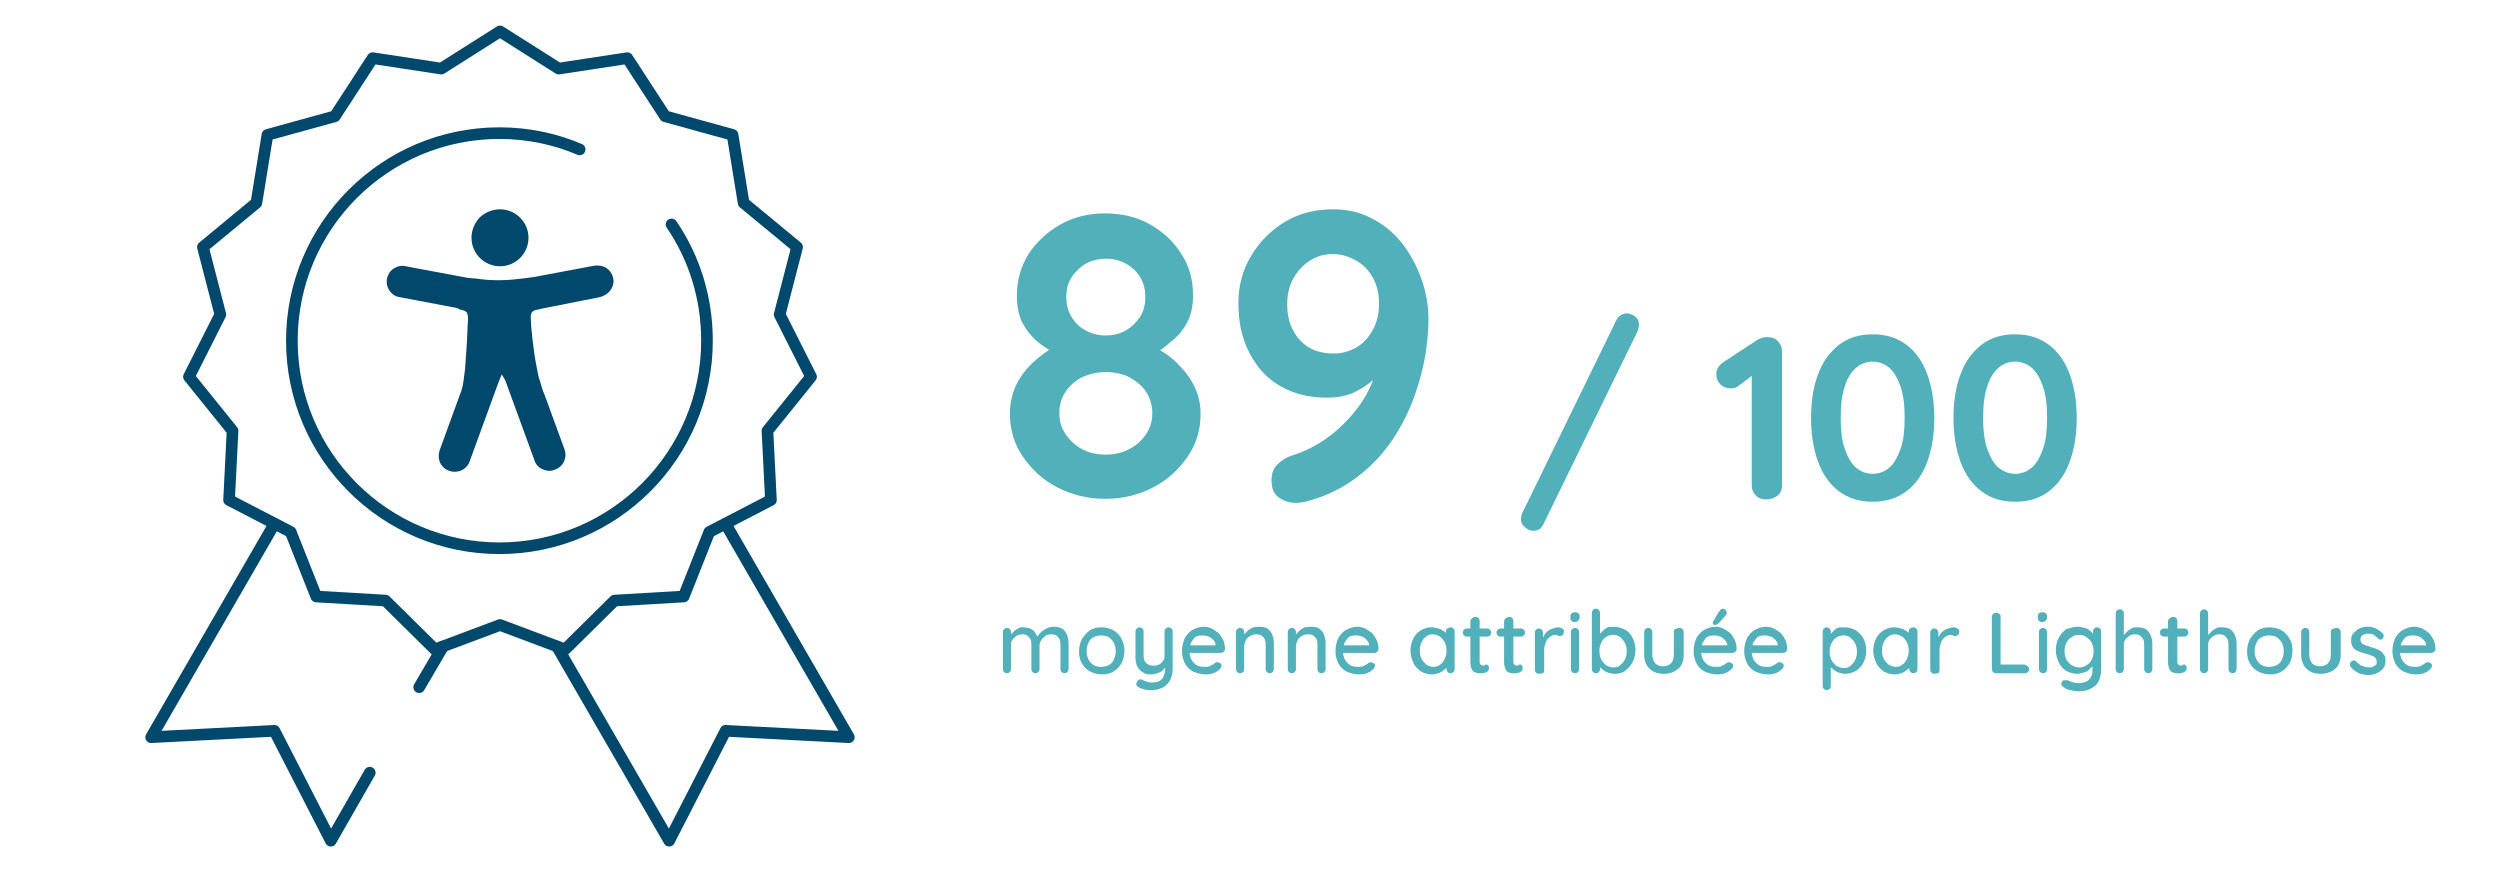 <?xml version="1.0" encoding="utf-8"?>
<!-- Generator: Adobe Illustrator 26.5.0, SVG Export Plug-In . SVG Version: 6.00 Build 0)  -->
<svg version="1.1" id="Calque_1" xmlns="http://www.w3.org/2000/svg" xmlns:xlink="http://www.w3.org/1999/xlink" x="0px" y="0px"
	 viewBox="0 0 430 150" style="enable-background:new 0 0 430 150;" xml:space="preserve">
<style type="text/css">
	.st0{fill:#FFFFFF;}
	.st1{fill:#00486C;}
	.st2{fill:none;stroke:#00486C;stroke-width:2;stroke-linecap:round;stroke-linejoin:round;stroke-miterlimit:10;}
	.st3{fill:none;stroke:#00486C;stroke-width:3;stroke-linecap:round;stroke-linejoin:round;stroke-miterlimit:10;}
	.st4{fill:#51B0BA;}
	.st5{fill:none;stroke:#FFFFFF;stroke-miterlimit:10;}
</style>
<g>
	<g>
		<line class="st2" x1="72.1" y1="118.2" x2="76.2" y2="111.2"/>
		<polyline class="st2" points="47.2,90.1 26,126.8 47.2,125.7 56.9,144.6 63.6,132.9 		"/>
		<polyline class="st2" points="95.8,111.2 115.1,144.6 124.8,125.7 146,126.8 124.8,90.1 		"/>
		<polygon class="st2" points="86,5.4 96.1,11.8 107.9,10 114.4,20 126,23.2 127.9,34.9 137.1,42.5 134.1,54.1 139.5,64.8 132,74.1 
			132.6,86 122,91.5 117.6,102.6 105.7,103.3 97.2,111.7 86,107.5 74.8,111.7 66.3,103.3 54.4,102.6 50,91.5 39.4,86 40,74.1 
			32.5,64.8 37.9,54.1 34.9,42.5 44.1,34.9 46,23.2 57.6,20 64.1,10 75.9,11.8 		"/>
		<path class="st2" d="M115.5,38.6c3.9,5.7,6.1,12.6,6.1,20c0,19.7-16,35.7-35.7,35.7s-35.7-16-35.7-35.7s16-35.7,35.7-35.7
			c4.9,0,9.6,1,13.8,2.8"/>
	</g>
	<g>
		<path class="st1" d="M85.8,65.6l-5,13.7c-0.2,0.7-0.8,1.3-1.4,1.6c-1.4,0.6-3,0.1-3.7-1.3c-0.3-0.7-0.3-1.4-0.1-2.1l3.5-9.6
			c0.3-0.7,0.5-1.5,0.6-2.2c0.1-0.8,0.2-1.5,0.3-2.3c0.1-1.4,0.2-2.9,0.3-4.4s0.1-2.9,0.2-4c0-1.5-0.3-1.5-1.5-1.8L78.7,53l-10-1.9
			C68,51,67.4,50.6,67,50c-0.9-1.3-0.5-3,0.7-3.8c0.6-0.4,1.4-0.6,2.1-0.4l10.7,2c0.4,0,0.8,0.1,1.3,0.1c1.3,0.2,2.6,0.3,4,0.3
			c1.7,0,3.3-0.2,4.9-0.4c0.5-0.1,1-0.1,1.4-0.2l10.1-1.9c0.7-0.1,1.5,0,2.1,0.4c1.3,0.9,1.6,2.6,0.7,3.8c0,0,0,0,0,0
			c-0.4,0.6-1.1,1-1.8,1.2L93.6,53c-0.3,0.1-0.6,0.1-0.9,0.2c-1,0.2-1.5,0.3-1.4,1.7c0,1,0.2,2.3,0.3,3.6c0.2,1.5,0.4,3.2,0.7,4.6
			c0.2,1,0.3,1.8,0.6,2.5c0.2,0.8,0.4,1.5,0.8,2.4l3.4,9.3c0.5,1.4-0.2,3-1.7,3.5c-0.7,0.3-1.5,0.2-2.1-0.1
			c-0.7-0.3-1.2-0.9-1.4-1.6l-5-13.7l-0.6-1L85.8,65.6L85.8,65.6z"/>
		<path class="st1" d="M86,36c2.7,0,4.9,2.2,4.9,4.9c0,2.7-2.2,4.9-4.9,4.9s-4.9-2.2-4.9-4.9c0-1.3,0.5-2.5,1.4-3.5
			C83.5,36.5,84.7,36,86,36z"/>
	</g>
</g>
<g>
	<path class="st4" d="M198,61l-0.1-1.6c1.8,0.8,3.3,1.8,4.6,3.1c1.3,1.3,2.3,2.6,3,4.1c0.7,1.5,1,3,1,4.6c0,2.7-0.7,5.1-2.2,7.3
		c-1.5,2.2-3.4,4-5.9,5.3c-2.5,1.3-5.2,2-8.3,2c-3,0-5.8-0.7-8.3-2c-2.5-1.3-4.4-3.1-5.9-5.3c-1.5-2.2-2.2-4.7-2.2-7.3
		c0-2.1,0.5-4,1.4-5.6c0.9-1.6,2.1-2.9,3.4-4c1.4-1.1,2.7-2,4.1-2.7l-0.6,2c-1.2-0.5-2.3-1.1-3.4-2c-1.1-0.9-2-2-2.7-3.3
		s-1-2.9-1-4.8c0-2.6,0.7-5,2-7.1c1.4-2.1,3.2-3.8,5.5-5.1c2.3-1.3,4.9-1.9,7.7-1.9c2.8,0,5.4,0.6,7.7,1.9c2.3,1.3,4.1,3,5.4,5.1
		c1.4,2.1,2,4.5,2,7.1c0,2-0.4,3.7-1.2,5c-0.8,1.4-1.8,2.4-2.9,3.2C200.1,60,199,60.6,198,61z M190.2,78.2c2.2,0,4.1-0.7,5.7-2.1
		c1.5-1.4,2.3-3,2.3-5c0-1.4-0.4-2.6-1-3.6c-0.7-1.1-1.7-1.9-2.9-2.6c-1.2-0.6-2.6-0.9-4.1-0.9c-1.5,0-2.8,0.3-4.1,0.9
		c-1.2,0.6-2.2,1.5-2.9,2.6c-0.7,1.1-1,2.3-1,3.6c0,2,0.8,3.6,2.3,5C186,77.5,187.9,78.2,190.2,78.2z M183.4,51.1
		c0,1.3,0.3,2.4,0.9,3.4c0.6,1,1.4,1.8,2.4,2.3c1,0.6,2.2,0.9,3.5,0.9s2.5-0.3,3.5-0.9c1-0.6,1.8-1.4,2.4-2.3c0.6-1,0.9-2.1,0.9-3.4
		c0-1.9-0.6-3.4-1.9-4.7c-1.3-1.2-2.9-1.9-4.8-1.9c-2,0-3.6,0.6-4.9,1.9C184,47.7,183.4,49.2,183.4,51.1z"/>
	<path class="st4" d="M229.2,36c2.5,0,4.8,0.5,6.8,1.6c2,1,3.8,2.5,5.2,4.3c1.4,1.8,2.5,3.9,3.3,6.1c0.8,2.3,1.2,4.6,1.2,7.1
		c0,1.6-0.2,3.5-0.5,5.8c-0.4,2.3-1,4.7-1.9,7.2c-0.9,2.5-2.1,5-3.7,7.4c-1.6,2.4-3.6,4.6-6.1,6.5c-2.5,1.9-5.4,3.4-9,4.3
		c-0.6,0.1-1.1,0.2-1.6,0.2c-1.1,0-2-0.3-2.9-0.9c-0.9-0.6-1.3-1.6-1.3-3c0-1.1,0.3-2,1-2.7c0.7-0.7,1.6-1.3,2.7-1.6
		c2.1-0.7,4.2-1.7,6.3-3.3c2-1.5,3.8-3.4,5.3-5.5c1.5-2.2,2.5-4.5,3-7.1l1.9,0.1c-0.6,0.7-1.4,1.6-2.3,2.5c-1,0.9-2.1,1.7-3.5,2.4
		c-1.4,0.7-3,1-4.9,1c-3.1,0-5.8-0.7-8-2c-2.3-1.3-4-3.2-5.3-5.7c-1.3-2.5-1.9-5.3-1.9-8.6c0-2.9,0.7-5.6,2.2-8.1
		c1.5-2.5,3.4-4.4,5.9-5.9C223.5,36.7,226.2,36,229.2,36z M229.2,43.7c-1.5,0-2.8,0.4-4,1.2c-1.2,0.8-2.1,1.8-2.8,3.1s-1,2.7-1,4.3
		c0,1.7,0.3,3.2,1,4.5c0.7,1.3,1.6,2.3,2.8,3c1.2,0.7,2.6,1,4.2,1c1.5,0,2.8-0.4,4-1.1c1.2-0.7,2.1-1.8,2.8-3.1c0.7-1.3,1-2.8,1-4.3
		c0-1.6-0.3-3.1-1-4.4c-0.7-1.3-1.6-2.3-2.8-3C232,44.1,230.7,43.7,229.2,43.7z"/>
	<path class="st4" d="M263.7,91.3c-0.5,0-0.9-0.2-1.4-0.6c-0.5-0.4-0.7-0.9-0.7-1.4c0-0.3,0.1-0.6,0.2-1L278,55.1
		c0.2-0.4,0.4-0.7,0.8-0.9c0.3-0.2,0.7-0.3,1-0.3c0.5,0,0.9,0.2,1.4,0.5c0.5,0.4,0.7,0.8,0.7,1.5c0,0.3-0.1,0.6-0.2,1l-16.2,33.2
		c-0.2,0.4-0.4,0.7-0.7,0.9C264.4,91.2,264.1,91.3,263.7,91.3z"/>
	<path class="st4" d="M303.8,85.9c-0.7,0-1.4-0.2-1.8-0.7c-0.5-0.5-0.7-1-0.7-1.7V63.3l0.6,0.9l-2.9,2.2c-0.4,0.3-0.8,0.4-1.4,0.4
		c-0.6,0-1.2-0.2-1.7-0.7c-0.5-0.5-0.7-1.1-0.7-1.7c0-0.9,0.4-1.5,1.2-2.1l5.8-3.8c0.3-0.2,0.6-0.3,0.9-0.4c0.3-0.1,0.6-0.1,0.9-0.1
		c0.8,0,1.4,0.2,1.8,0.7c0.5,0.5,0.7,1,0.7,1.7v23.1c0,0.7-0.2,1.3-0.7,1.7C305.2,85.7,304.5,85.9,303.8,85.9z"/>
	<path class="st4" d="M322.1,86.3c-2.3,0-4.2-0.6-5.8-1.8c-1.6-1.2-2.8-2.9-3.6-5.1c-0.8-2.2-1.2-4.7-1.2-7.5c0-2.9,0.4-5.4,1.2-7.5
		c0.8-2.2,2-3.8,3.6-5.1c1.6-1.2,3.5-1.8,5.8-1.8c2.3,0,4.2,0.6,5.8,1.8c1.6,1.2,2.8,2.9,3.6,5.1c0.8,2.2,1.2,4.7,1.2,7.5
		c0,2.8-0.4,5.3-1.2,7.5c-0.8,2.2-2,3.9-3.6,5.1C326.3,85.7,324.4,86.3,322.1,86.3z M322.1,81.5c1.1,0,2.1-0.4,2.9-1.1
		c0.8-0.7,1.4-1.8,1.9-3.2c0.5-1.4,0.7-3.2,0.7-5.3c0-2.2-0.2-3.9-0.7-5.4c-0.5-1.4-1.1-2.5-1.9-3.2c-0.8-0.7-1.8-1.1-2.9-1.1
		c-1.1,0-2.1,0.4-2.9,1.1c-0.8,0.7-1.5,1.8-1.9,3.2c-0.5,1.4-0.7,3.2-0.7,5.4c0,2.1,0.2,3.9,0.7,5.3c0.5,1.4,1.1,2.5,1.9,3.2
		C320,81.1,321,81.5,322.1,81.5z"/>
	<path class="st4" d="M346.6,86.3c-2.3,0-4.2-0.6-5.8-1.8c-1.6-1.2-2.8-2.9-3.6-5.1c-0.8-2.2-1.2-4.7-1.2-7.5c0-2.9,0.4-5.4,1.2-7.5
		c0.8-2.2,2-3.8,3.6-5.1c1.6-1.2,3.5-1.8,5.8-1.8c2.3,0,4.2,0.6,5.8,1.8c1.6,1.2,2.8,2.9,3.6,5.1c0.8,2.2,1.2,4.7,1.2,7.5
		c0,2.8-0.4,5.3-1.2,7.5c-0.8,2.2-2,3.9-3.6,5.1C350.9,85.7,348.9,86.3,346.6,86.3z M346.6,81.5c1.1,0,2.1-0.4,2.9-1.1
		c0.8-0.7,1.4-1.8,1.9-3.2c0.5-1.4,0.7-3.2,0.7-5.3c0-2.2-0.2-3.9-0.7-5.4c-0.5-1.4-1.1-2.5-1.9-3.2c-0.8-0.7-1.8-1.1-2.9-1.1
		c-1.1,0-2.1,0.4-2.9,1.1c-0.8,0.7-1.5,1.8-1.9,3.2c-0.5,1.4-0.7,3.2-0.7,5.4c0,2.1,0.2,3.9,0.7,5.3c0.5,1.4,1.1,2.5,1.9,3.2
		C344.6,81.1,345.5,81.5,346.6,81.5z"/>
	<path class="st4" d="M176,107.9c0.7,0,1.3,0.2,1.7,0.5c0.4,0.4,0.7,0.9,0.8,1.5l-0.2-0.1l0.1-0.2c0.1-0.3,0.3-0.5,0.6-0.8
		c0.3-0.3,0.6-0.5,1-0.7s0.8-0.3,1.2-0.3c0.7,0,1.2,0.1,1.6,0.4s0.6,0.7,0.8,1.2c0.2,0.5,0.2,1,0.2,1.7v4c0,0.2-0.1,0.4-0.2,0.5
		c-0.1,0.1-0.3,0.2-0.5,0.2c-0.2,0-0.4-0.1-0.5-0.2c-0.1-0.1-0.2-0.3-0.2-0.5v-4c0-0.4,0-0.7-0.1-1c-0.1-0.3-0.3-0.5-0.5-0.7
		c-0.2-0.2-0.6-0.3-1-0.3c-0.4,0-0.8,0.1-1,0.3c-0.3,0.2-0.5,0.4-0.7,0.7s-0.3,0.6-0.3,1v4c0,0.2-0.1,0.4-0.2,0.5
		c-0.1,0.1-0.3,0.2-0.5,0.2s-0.4-0.1-0.5-0.2c-0.1-0.1-0.2-0.3-0.2-0.5v-4c0-0.3,0-0.7-0.1-1s-0.3-0.5-0.5-0.7
		c-0.2-0.2-0.6-0.3-1-0.3c-0.4,0-0.7,0.1-1,0.3c-0.3,0.2-0.5,0.4-0.7,0.7s-0.2,0.6-0.2,1v4c0,0.2-0.1,0.4-0.2,0.5
		c-0.1,0.1-0.3,0.2-0.5,0.2c-0.2,0-0.4-0.1-0.5-0.2c-0.1-0.1-0.2-0.3-0.2-0.5v-6.4c0-0.2,0.1-0.4,0.2-0.5c0.1-0.1,0.3-0.2,0.5-0.2
		c0.2,0,0.4,0.1,0.5,0.2c0.1,0.1,0.2,0.3,0.2,0.5v0.9l-0.3,0.2c0.1-0.2,0.2-0.4,0.3-0.7c0.2-0.2,0.4-0.4,0.6-0.6s0.5-0.3,0.8-0.5
		S175.7,107.9,176,107.9z"/>
	<path class="st4" d="M193.4,112c0,0.8-0.2,1.5-0.5,2.1c-0.4,0.6-0.8,1.1-1.4,1.4c-0.6,0.4-1.3,0.5-2,0.5s-1.4-0.2-2-0.5
		c-0.6-0.3-1.1-0.8-1.4-1.4c-0.4-0.6-0.5-1.3-0.5-2.1c0-0.8,0.2-1.5,0.5-2.1c0.4-0.6,0.8-1.1,1.4-1.5c0.6-0.4,1.3-0.5,2-0.5
		s1.4,0.2,2,0.5c0.6,0.4,1.1,0.8,1.4,1.5C193.2,110.4,193.4,111.1,193.4,112z M191.9,112c0-0.5-0.1-1-0.3-1.4
		c-0.2-0.4-0.5-0.7-0.9-1c-0.4-0.2-0.8-0.3-1.3-0.3s-0.9,0.1-1.3,0.3c-0.4,0.2-0.7,0.5-0.9,1c-0.2,0.4-0.3,0.9-0.3,1.4
		c0,0.5,0.1,1,0.3,1.4c0.2,0.4,0.5,0.7,0.9,1c0.4,0.2,0.8,0.3,1.3,0.3s0.9-0.1,1.3-0.3c0.4-0.2,0.7-0.5,0.9-1
		C191.8,113,191.9,112.5,191.9,112z"/>
	<path class="st4" d="M201,107.9c0.2,0,0.4,0.1,0.5,0.2c0.1,0.1,0.2,0.3,0.2,0.5v6.4c0,0.9-0.2,1.6-0.5,2.1s-0.8,1-1.3,1.2
		c-0.6,0.3-1.2,0.4-1.9,0.4c-0.4,0-0.7,0-1.1-0.1c-0.4-0.1-0.7-0.2-0.9-0.3c-0.2-0.1-0.4-0.2-0.5-0.4s-0.1-0.3,0-0.5
		c0.1-0.2,0.2-0.4,0.4-0.5s0.3-0.1,0.5,0c0.2,0.1,0.4,0.2,0.7,0.3c0.3,0.1,0.6,0.2,1,0.2c0.5,0,0.9-0.1,1.2-0.2s0.6-0.4,0.8-0.8
		s0.3-0.8,0.3-1.3v-1l0.2,0.4c-0.2,0.3-0.4,0.6-0.6,0.8s-0.6,0.4-0.9,0.5c-0.4,0.1-0.7,0.2-1.2,0.2c-0.6,0-1-0.1-1.4-0.4
		c-0.4-0.2-0.7-0.6-0.9-1c-0.2-0.4-0.3-0.9-0.3-1.5v-4.5c0-0.2,0.1-0.4,0.2-0.5c0.1-0.1,0.3-0.2,0.5-0.2c0.2,0,0.4,0.1,0.5,0.2
		c0.1,0.1,0.2,0.3,0.2,0.5v4c0,0.7,0.1,1.1,0.4,1.4s0.7,0.5,1.3,0.5c0.4,0,0.7-0.1,1-0.2c0.3-0.2,0.5-0.4,0.7-0.7s0.2-0.6,0.2-1v-4
		c0-0.2,0.1-0.4,0.2-0.5C200.6,108,200.7,107.9,201,107.9z"/>
	<path class="st4" d="M207.4,116c-0.8,0-1.5-0.2-2.2-0.5c-0.6-0.3-1.1-0.8-1.4-1.4c-0.3-0.6-0.5-1.3-0.5-2.1c0-0.9,0.2-1.6,0.5-2.3
		c0.4-0.6,0.8-1.1,1.4-1.4c0.6-0.3,1.2-0.5,1.8-0.5c0.5,0,1,0.1,1.4,0.3c0.4,0.2,0.8,0.5,1.2,0.8c0.3,0.3,0.6,0.8,0.8,1.2
		c0.2,0.5,0.3,1,0.3,1.5c0,0.2-0.1,0.4-0.2,0.5c-0.1,0.1-0.3,0.2-0.5,0.2h-5.8l-0.4-1.3h5.6l-0.3,0.3V111c0-0.3-0.2-0.7-0.4-0.9
		s-0.5-0.5-0.8-0.6c-0.3-0.1-0.6-0.2-1-0.2c-0.3,0-0.6,0-0.9,0.1c-0.3,0.1-0.5,0.2-0.7,0.5s-0.4,0.5-0.5,0.8
		c-0.1,0.3-0.2,0.8-0.2,1.3c0,0.5,0.1,1,0.3,1.4c0.2,0.4,0.5,0.7,0.9,1c0.4,0.2,0.8,0.3,1.3,0.3c0.4,0,0.7,0,0.9-0.1
		c0.2-0.1,0.4-0.2,0.6-0.3c0.2-0.1,0.3-0.2,0.4-0.3c0.2-0.1,0.3-0.1,0.4-0.1c0.2,0,0.3,0.1,0.5,0.2s0.2,0.3,0.2,0.4
		c0,0.2-0.1,0.4-0.3,0.6c-0.3,0.3-0.6,0.5-1.1,0.7C208.4,115.9,207.9,116,207.4,116z"/>
	<path class="st4" d="M216.5,107.8c0.7,0,1.3,0.1,1.6,0.4c0.4,0.3,0.7,0.7,0.8,1.2c0.2,0.5,0.2,1,0.2,1.7v4c0,0.2-0.1,0.4-0.2,0.5
		c-0.1,0.1-0.3,0.2-0.5,0.2c-0.2,0-0.4-0.1-0.5-0.2c-0.1-0.1-0.2-0.3-0.2-0.5v-4c0-0.4,0-0.7-0.1-1c-0.1-0.3-0.3-0.5-0.5-0.7
		c-0.2-0.2-0.6-0.3-1-0.3c-0.4,0-0.8,0.1-1.1,0.3c-0.3,0.2-0.6,0.4-0.7,0.7s-0.3,0.6-0.3,1v4c0,0.2-0.1,0.4-0.2,0.5
		c-0.1,0.1-0.3,0.2-0.5,0.2c-0.2,0-0.4-0.1-0.5-0.2c-0.1-0.1-0.2-0.3-0.2-0.5v-6.4c0-0.2,0.1-0.4,0.2-0.5c0.1-0.1,0.3-0.2,0.5-0.2
		c0.2,0,0.4,0.1,0.5,0.2c0.1,0.1,0.2,0.3,0.2,0.5v0.8l-0.3,0.2c0.1-0.2,0.2-0.4,0.4-0.7c0.2-0.2,0.4-0.4,0.6-0.6s0.5-0.3,0.8-0.5
		C215.8,107.9,216.2,107.8,216.5,107.8z"/>
	<path class="st4" d="M225.4,107.8c0.7,0,1.3,0.1,1.6,0.4c0.4,0.3,0.7,0.7,0.8,1.2c0.2,0.5,0.2,1,0.2,1.7v4c0,0.2-0.1,0.4-0.2,0.5
		c-0.1,0.1-0.3,0.2-0.5,0.2c-0.2,0-0.4-0.1-0.5-0.2c-0.1-0.1-0.2-0.3-0.2-0.5v-4c0-0.4,0-0.7-0.1-1c-0.1-0.3-0.3-0.5-0.5-0.7
		c-0.2-0.2-0.6-0.3-1-0.3c-0.4,0-0.8,0.1-1.1,0.3c-0.3,0.2-0.6,0.4-0.7,0.7s-0.3,0.6-0.3,1v4c0,0.2-0.1,0.4-0.2,0.5
		c-0.1,0.1-0.3,0.2-0.5,0.2c-0.2,0-0.4-0.1-0.5-0.2c-0.1-0.1-0.2-0.3-0.2-0.5v-6.4c0-0.2,0.1-0.4,0.2-0.5c0.1-0.1,0.3-0.2,0.5-0.2
		c0.2,0,0.4,0.1,0.5,0.2c0.1,0.1,0.2,0.3,0.2,0.5v0.8l-0.3,0.2c0.1-0.2,0.2-0.4,0.4-0.7c0.2-0.2,0.4-0.4,0.6-0.6s0.5-0.3,0.8-0.5
		C224.7,107.9,225,107.8,225.4,107.8z"/>
	<path class="st4" d="M233.8,116c-0.8,0-1.5-0.2-2.2-0.5c-0.6-0.3-1.1-0.8-1.4-1.4c-0.3-0.6-0.5-1.3-0.5-2.1c0-0.9,0.2-1.6,0.5-2.3
		c0.4-0.6,0.8-1.1,1.4-1.4c0.6-0.3,1.2-0.5,1.8-0.5c0.5,0,1,0.1,1.4,0.3c0.4,0.2,0.8,0.5,1.2,0.8c0.3,0.3,0.6,0.8,0.8,1.2
		c0.2,0.5,0.3,1,0.3,1.5c0,0.2-0.1,0.4-0.2,0.5c-0.1,0.1-0.3,0.2-0.5,0.2h-5.8l-0.4-1.3h5.6l-0.3,0.3V111c0-0.3-0.2-0.7-0.4-0.9
		s-0.5-0.5-0.8-0.6c-0.3-0.1-0.6-0.2-1-0.2c-0.3,0-0.6,0-0.9,0.1c-0.3,0.1-0.5,0.2-0.7,0.5s-0.4,0.5-0.5,0.8
		c-0.1,0.3-0.2,0.8-0.2,1.3c0,0.5,0.1,1,0.3,1.4c0.2,0.4,0.5,0.7,0.9,1c0.4,0.2,0.8,0.3,1.3,0.3c0.4,0,0.7,0,0.9-0.1
		c0.2-0.1,0.4-0.2,0.6-0.3c0.2-0.1,0.3-0.2,0.4-0.3c0.2-0.1,0.3-0.1,0.4-0.1c0.2,0,0.3,0.1,0.5,0.2s0.2,0.3,0.2,0.4
		c0,0.2-0.1,0.4-0.3,0.6c-0.3,0.3-0.6,0.5-1.1,0.7C234.9,115.9,234.4,116,233.8,116z"/>
	<path class="st4" d="M249.5,107.9c0.2,0,0.4,0.1,0.5,0.2c0.1,0.1,0.2,0.3,0.2,0.5v6.5c0,0.2-0.1,0.4-0.2,0.5
		c-0.1,0.1-0.3,0.2-0.5,0.2s-0.4-0.1-0.5-0.2c-0.1-0.1-0.2-0.3-0.2-0.5v-1.1l0.3,0.1c0,0.2-0.1,0.4-0.2,0.6
		c-0.1,0.2-0.3,0.4-0.6,0.6s-0.5,0.4-0.9,0.5s-0.7,0.2-1.1,0.2c-0.7,0-1.3-0.2-1.9-0.5c-0.5-0.4-1-0.8-1.3-1.5s-0.5-1.3-0.5-2.1
		c0-0.8,0.2-1.5,0.5-2.1s0.8-1.1,1.3-1.4c0.5-0.3,1.1-0.5,1.8-0.5c0.4,0,0.8,0.1,1.2,0.2c0.4,0.1,0.7,0.3,1,0.5
		c0.3,0.2,0.5,0.5,0.6,0.7c0.2,0.2,0.2,0.5,0.2,0.7l-0.5,0v-1.4c0-0.2,0.1-0.4,0.2-0.5C249.1,108,249.3,107.9,249.5,107.9z
		 M246.5,114.7c0.5,0,0.9-0.1,1.2-0.4c0.4-0.2,0.6-0.6,0.8-1s0.3-0.9,0.3-1.4s-0.1-1-0.3-1.4s-0.5-0.7-0.8-1
		c-0.4-0.2-0.8-0.4-1.2-0.4c-0.5,0-0.9,0.1-1.2,0.4c-0.4,0.2-0.6,0.6-0.8,1c-0.2,0.4-0.3,0.9-0.3,1.4c0,0.5,0.1,1,0.3,1.4
		s0.5,0.7,0.8,1C245.6,114.5,246,114.7,246.5,114.7z"/>
	<path class="st4" d="M252.3,108.1h3.5c0.2,0,0.4,0.1,0.5,0.2s0.2,0.3,0.2,0.5s-0.1,0.4-0.2,0.5s-0.3,0.2-0.5,0.2h-3.5
		c-0.2,0-0.4-0.1-0.5-0.2s-0.2-0.3-0.2-0.5c0-0.2,0.1-0.4,0.2-0.5C251.9,108.2,252.1,108.1,252.3,108.1z M253.8,106.1
		c0.2,0,0.4,0.1,0.5,0.2c0.1,0.1,0.2,0.3,0.2,0.5v7c0,0.2,0,0.3,0.1,0.4c0.1,0.1,0.1,0.2,0.2,0.2c0.1,0,0.2,0.1,0.3,0.1
		c0.1,0,0.2,0,0.3-0.1s0.2-0.1,0.3-0.1s0.2,0.1,0.3,0.2c0.1,0.1,0.1,0.3,0.1,0.5c0,0.2-0.1,0.4-0.4,0.6c-0.3,0.1-0.5,0.2-0.8,0.2
		c-0.2,0-0.4,0-0.6,0c-0.2,0-0.5-0.1-0.7-0.2c-0.2-0.1-0.4-0.3-0.5-0.6c-0.1-0.3-0.2-0.6-0.2-1.1v-7c0-0.2,0.1-0.4,0.2-0.5
		C253.5,106.2,253.6,106.1,253.8,106.1z"/>
	<path class="st4" d="M258.1,108.1h3.5c0.2,0,0.4,0.1,0.5,0.2s0.2,0.3,0.2,0.5s-0.1,0.4-0.2,0.5s-0.3,0.2-0.5,0.2h-3.5
		c-0.2,0-0.4-0.1-0.5-0.2s-0.2-0.3-0.2-0.5c0-0.2,0.1-0.4,0.2-0.5C257.7,108.2,257.9,108.1,258.1,108.1z M259.6,106.1
		c0.2,0,0.4,0.1,0.5,0.2c0.1,0.1,0.2,0.3,0.2,0.5v7c0,0.2,0,0.3,0.1,0.4c0.1,0.1,0.1,0.2,0.2,0.2c0.1,0,0.2,0.1,0.3,0.1
		c0.1,0,0.2,0,0.3-0.1s0.2-0.1,0.3-0.1s0.2,0.1,0.3,0.2c0.1,0.1,0.1,0.3,0.1,0.5c0,0.2-0.1,0.4-0.4,0.6c-0.3,0.1-0.5,0.2-0.8,0.2
		c-0.2,0-0.4,0-0.6,0c-0.2,0-0.5-0.1-0.7-0.2c-0.2-0.1-0.4-0.3-0.5-0.6c-0.1-0.3-0.2-0.6-0.2-1.1v-7c0-0.2,0.1-0.4,0.2-0.5
		C259.2,106.2,259.4,106.1,259.6,106.1z"/>
	<path class="st4" d="M264.7,115.9c-0.2,0-0.4-0.1-0.5-0.2c-0.1-0.1-0.2-0.3-0.2-0.5v-6.4c0-0.2,0.1-0.4,0.2-0.5
		c0.1-0.1,0.3-0.2,0.5-0.2c0.2,0,0.4,0.1,0.5,0.2c0.1,0.1,0.2,0.3,0.2,0.5v1.7l-0.1-0.6c0.1-0.3,0.2-0.5,0.4-0.8s0.4-0.5,0.6-0.6
		c0.2-0.2,0.5-0.3,0.8-0.4s0.6-0.2,0.9-0.2c0.3,0,0.5,0.1,0.7,0.2c0.2,0.1,0.3,0.3,0.3,0.5c0,0.3-0.1,0.5-0.2,0.6
		c-0.1,0.1-0.3,0.2-0.5,0.2c-0.1,0-0.3,0-0.4-0.1c-0.1-0.1-0.3-0.1-0.5-0.1c-0.2,0-0.4,0.1-0.6,0.2c-0.2,0.1-0.4,0.3-0.6,0.5
		c-0.2,0.2-0.3,0.5-0.4,0.8c-0.1,0.3-0.2,0.6-0.2,1v3.6c0,0.2-0.1,0.4-0.2,0.5C265.1,115.8,264.9,115.9,264.7,115.9z"/>
	<path class="st4" d="M270.9,107c-0.3,0-0.5-0.1-0.6-0.2c-0.1-0.1-0.2-0.3-0.2-0.5V106c0-0.2,0.1-0.4,0.2-0.5
		c0.1-0.1,0.3-0.2,0.6-0.2c0.3,0,0.5,0.1,0.6,0.2c0.1,0.1,0.2,0.3,0.2,0.5v0.2c0,0.3-0.1,0.4-0.2,0.5S271.2,107,270.9,107z
		 M271.6,115.1c0,0.2-0.1,0.4-0.2,0.5c-0.1,0.1-0.3,0.2-0.5,0.2s-0.4-0.1-0.5-0.2c-0.1-0.1-0.2-0.3-0.2-0.5v-6.4
		c0-0.2,0.1-0.4,0.2-0.5c0.1-0.1,0.3-0.2,0.5-0.2c0.2,0,0.4,0.1,0.5,0.2c0.1,0.1,0.2,0.3,0.2,0.5V115.1z"/>
	<path class="st4" d="M277.6,107.8c0.7,0,1.3,0.2,1.9,0.5s1,0.8,1.3,1.4c0.3,0.6,0.5,1.3,0.5,2.1c0,0.8-0.2,1.5-0.5,2.1
		c-0.3,0.6-0.8,1.1-1.3,1.5c-0.5,0.4-1.2,0.5-1.8,0.5c-0.4,0-0.7-0.1-1.1-0.2s-0.6-0.3-0.9-0.5s-0.5-0.4-0.6-0.6s-0.3-0.4-0.3-0.6
		l0.4-0.2v1.3c0,0.2-0.1,0.4-0.2,0.5c-0.1,0.2-0.3,0.2-0.5,0.2c-0.2,0-0.4-0.1-0.5-0.2c-0.1-0.1-0.2-0.3-0.2-0.5v-9.7
		c0-0.2,0.1-0.4,0.2-0.5c0.1-0.2,0.3-0.2,0.5-0.2c0.2,0,0.4,0.1,0.5,0.2c0.1,0.2,0.2,0.3,0.2,0.5v4.2l-0.2-0.1
		c0-0.2,0.1-0.4,0.3-0.6s0.4-0.4,0.6-0.6c0.2-0.2,0.5-0.3,0.8-0.5C277,107.9,277.3,107.8,277.6,107.8z M277.5,109.2
		c-0.5,0-0.9,0.1-1.3,0.4c-0.4,0.2-0.6,0.6-0.8,1c-0.2,0.4-0.3,0.9-0.3,1.4c0,0.5,0.1,1,0.3,1.4c0.2,0.4,0.5,0.7,0.8,1
		c0.4,0.2,0.8,0.4,1.3,0.4c0.5,0,0.9-0.1,1.2-0.4s0.6-0.6,0.8-1s0.3-0.9,0.3-1.4c0-0.5-0.1-1-0.3-1.4s-0.5-0.7-0.8-1
		C278.3,109.3,277.9,109.2,277.5,109.2z"/>
	<path class="st4" d="M288.9,108c0.2,0,0.4,0.1,0.5,0.2c0.1,0.1,0.2,0.3,0.2,0.5v3.9c0,1-0.3,1.9-0.9,2.4s-1.4,0.9-2.5,0.9
		c-1.1,0-1.9-0.3-2.5-0.9s-0.9-1.4-0.9-2.4v-3.9c0-0.2,0.1-0.4,0.2-0.5c0.1-0.1,0.3-0.2,0.5-0.2c0.2,0,0.4,0.1,0.5,0.2
		c0.1,0.1,0.2,0.3,0.2,0.5v3.9c0,0.6,0.2,1.1,0.5,1.5c0.3,0.3,0.8,0.5,1.3,0.5c0.6,0,1.1-0.2,1.4-0.5c0.3-0.3,0.5-0.8,0.5-1.5v-3.9
		c0-0.2,0.1-0.4,0.2-0.5C288.4,108.1,288.6,108,288.9,108z"/>
	<path class="st4" d="M295.4,116c-0.8,0-1.5-0.2-2.2-0.5c-0.6-0.3-1.1-0.8-1.4-1.4c-0.3-0.6-0.5-1.3-0.5-2.1c0-0.9,0.2-1.6,0.5-2.3
		c0.4-0.6,0.8-1.1,1.4-1.4c0.6-0.3,1.2-0.5,1.8-0.5c0.5,0,1,0.1,1.4,0.3c0.4,0.2,0.8,0.5,1.2,0.8c0.3,0.3,0.6,0.8,0.8,1.2
		c0.2,0.5,0.3,1,0.3,1.5c0,0.2-0.1,0.4-0.2,0.5c-0.1,0.1-0.3,0.2-0.5,0.2h-5.8l-0.4-1.3h5.6l-0.3,0.3V111c0-0.3-0.2-0.7-0.4-0.9
		s-0.5-0.5-0.8-0.6c-0.3-0.1-0.6-0.2-1-0.2c-0.3,0-0.6,0-0.9,0.1c-0.3,0.1-0.5,0.2-0.7,0.5s-0.4,0.5-0.5,0.8
		c-0.1,0.3-0.2,0.8-0.2,1.3c0,0.5,0.1,1,0.3,1.4c0.2,0.4,0.5,0.7,0.9,1c0.4,0.2,0.8,0.3,1.3,0.3c0.4,0,0.7,0,0.9-0.1
		c0.2-0.1,0.4-0.2,0.6-0.3c0.2-0.1,0.3-0.2,0.4-0.3c0.2-0.1,0.3-0.1,0.4-0.1c0.2,0,0.3,0.1,0.5,0.2s0.2,0.3,0.2,0.4
		c0,0.2-0.1,0.4-0.3,0.6c-0.3,0.3-0.6,0.5-1.1,0.7C296.4,115.9,295.9,116,295.4,116z M295,107.5c-0.1,0-0.2,0-0.3-0.1
		c-0.1-0.1-0.1-0.2-0.1-0.3c0-0.1,0-0.2,0.1-0.3l0.9-1.5c0.1-0.1,0.2-0.2,0.3-0.4c0.1-0.1,0.3-0.2,0.4-0.2c0.2,0,0.4,0.1,0.5,0.2
		s0.2,0.3,0.2,0.5c0,0.1,0,0.2-0.1,0.3s-0.1,0.2-0.2,0.3l-1.1,1.2c-0.1,0.1-0.2,0.2-0.3,0.2C295.2,107.4,295.1,107.5,295,107.5z"/>
	<path class="st4" d="M304.1,116c-0.8,0-1.5-0.2-2.2-0.5c-0.6-0.3-1.1-0.8-1.4-1.4c-0.3-0.6-0.5-1.3-0.5-2.1c0-0.9,0.2-1.6,0.5-2.3
		c0.4-0.6,0.8-1.1,1.4-1.4c0.6-0.3,1.2-0.5,1.8-0.5c0.5,0,1,0.1,1.4,0.3c0.4,0.2,0.8,0.5,1.2,0.8c0.3,0.3,0.6,0.8,0.8,1.2
		c0.2,0.5,0.3,1,0.3,1.5c0,0.2-0.1,0.4-0.2,0.5c-0.1,0.1-0.3,0.2-0.5,0.2h-5.8l-0.4-1.3h5.6l-0.3,0.3V111c0-0.3-0.2-0.7-0.4-0.9
		s-0.5-0.5-0.8-0.6c-0.3-0.1-0.6-0.2-1-0.2c-0.3,0-0.6,0-0.9,0.1c-0.3,0.1-0.5,0.2-0.7,0.5s-0.4,0.5-0.5,0.8
		c-0.1,0.3-0.2,0.8-0.2,1.3c0,0.5,0.1,1,0.3,1.4c0.2,0.4,0.5,0.7,0.9,1c0.4,0.2,0.8,0.3,1.3,0.3c0.4,0,0.7,0,0.9-0.1
		c0.2-0.1,0.4-0.2,0.6-0.3c0.2-0.1,0.3-0.2,0.4-0.3c0.2-0.1,0.3-0.1,0.4-0.1c0.2,0,0.3,0.1,0.5,0.2s0.2,0.3,0.2,0.4
		c0,0.2-0.1,0.4-0.3,0.6c-0.3,0.3-0.6,0.5-1.1,0.7C305.1,115.9,304.6,116,304.1,116z"/>
	<path class="st4" d="M317.3,107.9c0.7,0,1.3,0.2,1.9,0.5c0.5,0.4,1,0.8,1.3,1.4c0.3,0.6,0.5,1.3,0.5,2.1s-0.2,1.5-0.5,2.1
		c-0.3,0.6-0.8,1.1-1.3,1.4c-0.5,0.3-1.2,0.5-1.8,0.5c-0.4,0-0.7-0.1-1.1-0.2s-0.6-0.3-0.9-0.5s-0.5-0.4-0.6-0.6s-0.3-0.4-0.3-0.6
		l0.4-0.2v4.2c0,0.2-0.1,0.4-0.2,0.5c-0.1,0.1-0.3,0.2-0.5,0.2c-0.2,0-0.4-0.1-0.5-0.2c-0.1-0.1-0.2-0.3-0.2-0.5v-9.4
		c0-0.2,0.1-0.4,0.2-0.5c0.1-0.1,0.3-0.2,0.5-0.2c0.2,0,0.4,0.1,0.5,0.2c0.1,0.2,0.2,0.3,0.2,0.5v1l-0.2-0.1c0-0.2,0.1-0.4,0.3-0.6
		s0.4-0.4,0.6-0.6c0.2-0.2,0.5-0.3,0.8-0.4C316.6,107.9,316.9,107.9,317.3,107.9z M317.1,109.3c-0.5,0-0.9,0.1-1.3,0.4
		c-0.4,0.2-0.6,0.6-0.8,1c-0.2,0.4-0.3,0.9-0.3,1.4c0,0.5,0.1,1,0.3,1.4c0.2,0.4,0.5,0.7,0.8,1c0.4,0.2,0.8,0.4,1.3,0.4
		c0.5,0,0.9-0.1,1.2-0.4c0.3-0.2,0.6-0.6,0.8-1s0.3-0.9,0.3-1.4s-0.1-1-0.3-1.4c-0.2-0.4-0.5-0.7-0.8-1
		C318,109.4,317.6,109.3,317.1,109.3z"/>
	<path class="st4" d="M329.1,107.9c0.2,0,0.4,0.1,0.5,0.2c0.1,0.1,0.2,0.3,0.2,0.5v6.5c0,0.2-0.1,0.4-0.2,0.5
		c-0.1,0.1-0.3,0.2-0.5,0.2s-0.4-0.1-0.5-0.2c-0.1-0.1-0.2-0.3-0.2-0.5v-1.1l0.3,0.1c0,0.2-0.1,0.4-0.2,0.6
		c-0.1,0.2-0.3,0.4-0.6,0.6s-0.5,0.4-0.9,0.5s-0.7,0.2-1.1,0.2c-0.7,0-1.3-0.2-1.9-0.5c-0.5-0.4-1-0.8-1.3-1.5s-0.5-1.3-0.5-2.1
		c0-0.8,0.2-1.5,0.5-2.1s0.8-1.1,1.3-1.4c0.5-0.3,1.1-0.5,1.8-0.5c0.4,0,0.8,0.1,1.2,0.2c0.4,0.1,0.7,0.3,1,0.5
		c0.3,0.2,0.5,0.5,0.6,0.7c0.2,0.2,0.2,0.5,0.2,0.7l-0.5,0v-1.4c0-0.2,0.1-0.4,0.2-0.5C328.7,108,328.9,107.9,329.1,107.9z
		 M326,114.7c0.5,0,0.9-0.1,1.2-0.4c0.4-0.2,0.6-0.6,0.8-1s0.3-0.9,0.3-1.4s-0.1-1-0.3-1.4s-0.5-0.7-0.8-1c-0.4-0.2-0.8-0.4-1.2-0.4
		c-0.5,0-0.9,0.1-1.2,0.4c-0.4,0.2-0.6,0.6-0.8,1c-0.2,0.4-0.3,0.9-0.3,1.4c0,0.5,0.1,1,0.3,1.4s0.5,0.7,0.8,1
		C325.2,114.5,325.6,114.7,326,114.7z"/>
	<path class="st4" d="M332.7,115.9c-0.2,0-0.4-0.1-0.5-0.2c-0.1-0.1-0.2-0.3-0.2-0.5v-6.4c0-0.2,0.1-0.4,0.2-0.5
		c0.1-0.1,0.3-0.2,0.5-0.2c0.2,0,0.4,0.1,0.5,0.2c0.1,0.1,0.2,0.3,0.2,0.5v1.7l-0.1-0.6c0.1-0.3,0.2-0.5,0.4-0.8s0.4-0.5,0.6-0.6
		c0.2-0.2,0.5-0.3,0.8-0.4s0.6-0.2,0.9-0.2c0.3,0,0.5,0.1,0.7,0.2c0.2,0.1,0.3,0.3,0.3,0.5c0,0.3-0.1,0.5-0.2,0.6
		c-0.1,0.1-0.3,0.2-0.5,0.2c-0.1,0-0.3,0-0.4-0.1c-0.1-0.1-0.3-0.1-0.5-0.1c-0.2,0-0.4,0.1-0.6,0.2c-0.2,0.1-0.4,0.3-0.6,0.5
		c-0.2,0.2-0.3,0.5-0.4,0.8c-0.1,0.3-0.2,0.6-0.2,1v3.6c0,0.2-0.1,0.4-0.2,0.5C333.1,115.8,332.9,115.9,332.7,115.9z"/>
	<path class="st4" d="M348.3,114.4c0.2,0,0.4,0.1,0.5,0.2c0.1,0.1,0.2,0.3,0.2,0.5s-0.1,0.4-0.2,0.5c-0.1,0.1-0.3,0.2-0.5,0.2h-5
		c-0.2,0-0.4-0.1-0.5-0.2c-0.1-0.1-0.2-0.3-0.2-0.5v-9c0-0.2,0.1-0.4,0.2-0.5c0.1-0.1,0.3-0.2,0.6-0.2c0.2,0,0.4,0.1,0.5,0.2
		c0.2,0.1,0.2,0.3,0.2,0.5v8.5l-0.3-0.3H348.3z"/>
	<path class="st4" d="M351.3,107c-0.3,0-0.5-0.1-0.6-0.2c-0.1-0.1-0.2-0.3-0.2-0.5V106c0-0.2,0.1-0.4,0.2-0.5
		c0.1-0.1,0.3-0.2,0.6-0.2c0.3,0,0.5,0.1,0.6,0.2c0.1,0.1,0.2,0.3,0.2,0.5v0.2c0,0.3-0.1,0.4-0.2,0.5S351.6,107,351.3,107z
		 M352.1,115.1c0,0.2-0.1,0.4-0.2,0.5c-0.1,0.1-0.3,0.2-0.5,0.2s-0.4-0.1-0.5-0.2c-0.1-0.1-0.2-0.3-0.2-0.5v-6.4
		c0-0.2,0.1-0.4,0.2-0.5c0.1-0.1,0.3-0.2,0.5-0.2c0.2,0,0.4,0.1,0.5,0.2c0.1,0.1,0.2,0.3,0.2,0.5V115.1z"/>
	<path class="st4" d="M357.4,107.8c0.4,0,0.8,0.1,1.2,0.2c0.4,0.1,0.7,0.3,0.9,0.5s0.5,0.4,0.6,0.7c0.1,0.2,0.2,0.4,0.2,0.6l-0.3,0
		v-1.2c0-0.2,0.1-0.4,0.2-0.5c0.1-0.1,0.3-0.2,0.5-0.2s0.4,0.1,0.5,0.2c0.1,0.1,0.2,0.3,0.2,0.5v6.6c0,0.8-0.2,1.5-0.5,2.1
		s-0.8,0.9-1.4,1.2s-1.2,0.4-2,0.4c-0.2,0-0.5,0-0.9-0.1s-0.7-0.1-0.9-0.2c-0.3-0.1-0.5-0.2-0.6-0.3c-0.2-0.1-0.4-0.3-0.5-0.4
		c-0.1-0.2-0.1-0.3,0-0.5c0.1-0.2,0.2-0.4,0.4-0.4c0.2,0,0.4,0,0.6,0c0.1,0,0.2,0.1,0.5,0.2s0.5,0.2,0.7,0.2
		c0.3,0.1,0.5,0.1,0.7,0.1c0.8,0,1.4-0.2,1.8-0.6c0.4-0.4,0.6-0.9,0.6-1.5v-1.4l0.2,0.1c0,0.2-0.1,0.4-0.3,0.6s-0.4,0.4-0.6,0.6
		s-0.5,0.3-0.9,0.4c-0.3,0.1-0.7,0.2-1,0.2c-0.7,0-1.3-0.2-1.9-0.5c-0.6-0.4-1-0.8-1.3-1.5c-0.3-0.6-0.5-1.3-0.5-2.1
		s0.2-1.5,0.5-2.1c0.3-0.6,0.8-1.1,1.3-1.5C356.1,108,356.7,107.8,357.4,107.8z M357.6,109.2c-0.5,0-0.9,0.1-1.3,0.4
		c-0.4,0.2-0.7,0.6-0.9,1c-0.2,0.4-0.3,0.9-0.3,1.4c0,0.5,0.1,1,0.3,1.4c0.2,0.4,0.5,0.7,0.9,1c0.4,0.2,0.8,0.4,1.3,0.4
		c0.5,0,0.9-0.1,1.3-0.4c0.4-0.2,0.7-0.6,0.9-1s0.3-0.9,0.3-1.4c0-0.5-0.1-1-0.3-1.4c-0.2-0.4-0.5-0.7-0.9-1
		C358.5,109.3,358.1,109.2,357.6,109.2z"/>
	<path class="st4" d="M367.6,107.9c0.7,0,1.2,0.1,1.6,0.4s0.6,0.7,0.8,1.2s0.2,1,0.2,1.6v4c0,0.2-0.1,0.4-0.2,0.5
		c-0.1,0.1-0.3,0.2-0.5,0.2c-0.2,0-0.4-0.1-0.5-0.2c-0.1-0.1-0.2-0.3-0.2-0.5v-4c0-0.3,0-0.7-0.1-1c-0.1-0.3-0.3-0.5-0.5-0.7
		c-0.2-0.2-0.6-0.3-1-0.3c-0.4,0-0.7,0.1-1,0.3c-0.3,0.2-0.5,0.4-0.7,0.7s-0.2,0.6-0.2,1v4c0,0.2-0.1,0.4-0.2,0.5
		c-0.1,0.1-0.3,0.2-0.5,0.2c-0.2,0-0.4-0.1-0.5-0.2c-0.1-0.1-0.2-0.3-0.2-0.5v-9.6c0-0.2,0.1-0.4,0.2-0.5c0.1-0.1,0.3-0.2,0.5-0.2
		c0.2,0,0.4,0.1,0.5,0.2c0.1,0.1,0.2,0.3,0.2,0.5v4.1l-0.3,0.2c0.1-0.2,0.2-0.4,0.4-0.7c0.2-0.2,0.4-0.4,0.6-0.6
		c0.2-0.2,0.5-0.3,0.8-0.5C366.9,107.9,367.2,107.9,367.6,107.9z"/>
	<path class="st4" d="M372.2,108.1h3.5c0.2,0,0.4,0.1,0.5,0.2s0.2,0.3,0.2,0.5s-0.1,0.4-0.2,0.5s-0.3,0.2-0.5,0.2h-3.5
		c-0.2,0-0.4-0.1-0.5-0.2s-0.2-0.3-0.2-0.5c0-0.2,0.1-0.4,0.2-0.5C371.8,108.2,372,108.1,372.2,108.1z M373.8,106.1
		c0.2,0,0.4,0.1,0.5,0.2c0.1,0.1,0.2,0.3,0.2,0.5v7c0,0.2,0,0.3,0.1,0.4c0.1,0.1,0.1,0.2,0.2,0.2c0.1,0,0.2,0.1,0.3,0.1
		c0.1,0,0.2,0,0.3-0.1s0.2-0.1,0.3-0.1s0.2,0.1,0.3,0.2c0.1,0.1,0.1,0.3,0.1,0.5c0,0.2-0.1,0.4-0.4,0.6c-0.3,0.1-0.5,0.2-0.8,0.2
		c-0.2,0-0.4,0-0.6,0c-0.2,0-0.5-0.1-0.7-0.2c-0.2-0.1-0.4-0.3-0.5-0.6c-0.1-0.3-0.2-0.6-0.2-1.1v-7c0-0.2,0.1-0.4,0.2-0.5
		C373.4,106.2,373.6,106.1,373.8,106.1z"/>
	<path class="st4" d="M382.1,107.9c0.7,0,1.2,0.1,1.6,0.4s0.6,0.7,0.8,1.2s0.2,1,0.2,1.6v4c0,0.2-0.1,0.4-0.2,0.5
		c-0.1,0.1-0.3,0.2-0.5,0.2c-0.2,0-0.4-0.1-0.5-0.2c-0.1-0.1-0.2-0.3-0.2-0.5v-4c0-0.3,0-0.7-0.1-1c-0.1-0.3-0.3-0.5-0.5-0.7
		c-0.2-0.2-0.6-0.3-1-0.3c-0.4,0-0.7,0.1-1,0.3c-0.3,0.2-0.5,0.4-0.7,0.7s-0.2,0.6-0.2,1v4c0,0.2-0.1,0.4-0.2,0.5
		c-0.1,0.1-0.3,0.2-0.5,0.2c-0.2,0-0.4-0.1-0.5-0.2c-0.1-0.1-0.2-0.3-0.2-0.5v-9.6c0-0.2,0.1-0.4,0.2-0.5c0.1-0.1,0.3-0.2,0.5-0.2
		c0.2,0,0.4,0.1,0.5,0.2c0.1,0.1,0.2,0.3,0.2,0.5v4.1l-0.3,0.2c0.1-0.2,0.2-0.4,0.4-0.7c0.2-0.2,0.4-0.4,0.6-0.6
		c0.2-0.2,0.5-0.3,0.8-0.5C381.4,107.9,381.7,107.9,382.1,107.9z"/>
	<path class="st4" d="M394.3,112c0,0.8-0.2,1.5-0.5,2.1c-0.4,0.6-0.8,1.1-1.4,1.4c-0.6,0.4-1.3,0.5-2,0.5s-1.4-0.2-2-0.5
		c-0.6-0.3-1.1-0.8-1.4-1.4c-0.4-0.6-0.5-1.3-0.5-2.1c0-0.8,0.2-1.5,0.5-2.1c0.4-0.6,0.8-1.1,1.4-1.5c0.6-0.4,1.3-0.5,2-0.5
		s1.4,0.2,2,0.5c0.6,0.4,1.1,0.8,1.4,1.5C394.2,110.4,394.3,111.1,394.3,112z M392.8,112c0-0.5-0.1-1-0.3-1.4
		c-0.2-0.4-0.5-0.7-0.9-1c-0.4-0.2-0.8-0.3-1.3-0.3s-0.9,0.1-1.3,0.3c-0.4,0.2-0.7,0.5-0.9,1c-0.2,0.4-0.3,0.9-0.3,1.4
		c0,0.5,0.1,1,0.3,1.4c0.2,0.4,0.5,0.7,0.9,1c0.4,0.2,0.8,0.3,1.3,0.3s0.9-0.1,1.3-0.3c0.4-0.2,0.7-0.5,0.9-1
		C392.7,113,392.8,112.5,392.8,112z"/>
	<path class="st4" d="M401.9,108c0.2,0,0.4,0.1,0.5,0.2c0.1,0.1,0.2,0.3,0.2,0.5v3.9c0,1-0.3,1.9-0.9,2.4s-1.4,0.9-2.5,0.9
		c-1.1,0-1.9-0.3-2.5-0.9s-0.9-1.4-0.9-2.4v-3.9c0-0.2,0.1-0.4,0.2-0.5c0.1-0.1,0.3-0.2,0.5-0.2c0.2,0,0.4,0.1,0.5,0.2
		c0.1,0.1,0.2,0.3,0.2,0.5v3.9c0,0.6,0.2,1.1,0.5,1.5c0.3,0.3,0.8,0.5,1.3,0.5c0.6,0,1.1-0.2,1.4-0.5c0.3-0.3,0.5-0.8,0.5-1.5v-3.9
		c0-0.2,0.1-0.4,0.2-0.5C401.5,108.1,401.7,108,401.9,108z"/>
	<path class="st4" d="M404.3,114.7c-0.1-0.1-0.1-0.3-0.1-0.5c0-0.2,0.1-0.3,0.3-0.5c0.1-0.1,0.3-0.1,0.4-0.1c0.2,0,0.3,0.1,0.4,0.2
		c0.3,0.3,0.6,0.6,0.9,0.7s0.8,0.3,1.3,0.3c0.2,0,0.4,0,0.6-0.1c0.2-0.1,0.4-0.2,0.5-0.3c0.2-0.1,0.2-0.4,0.2-0.6
		c0-0.2-0.1-0.4-0.2-0.6s-0.4-0.3-0.6-0.4c-0.3-0.1-0.5-0.2-0.9-0.3c-0.3-0.1-0.6-0.2-1-0.3s-0.6-0.3-0.9-0.4
		c-0.3-0.2-0.5-0.4-0.6-0.7c-0.2-0.3-0.2-0.6-0.2-1c0-0.5,0.1-0.9,0.4-1.2c0.3-0.3,0.6-0.6,1-0.8c0.4-0.2,0.9-0.3,1.4-0.3
		c0.3,0,0.6,0,0.9,0.1c0.3,0.1,0.6,0.2,0.9,0.4c0.3,0.2,0.6,0.4,0.8,0.6c0.1,0.1,0.2,0.3,0.2,0.5c0,0.2-0.1,0.3-0.2,0.5
		c-0.1,0.1-0.3,0.1-0.4,0.1c-0.2,0-0.3-0.1-0.4-0.2c-0.2-0.2-0.4-0.4-0.7-0.6s-0.6-0.2-1-0.2c-0.2,0-0.4,0-0.6,0.1
		c-0.2,0.1-0.4,0.1-0.5,0.3c-0.1,0.1-0.2,0.3-0.2,0.6c0,0.2,0.1,0.5,0.2,0.6c0.2,0.2,0.4,0.3,0.7,0.4c0.3,0.1,0.6,0.2,0.9,0.3
		c0.3,0.1,0.6,0.2,0.9,0.3c0.3,0.1,0.6,0.3,0.8,0.4c0.2,0.2,0.4,0.4,0.6,0.7c0.2,0.3,0.2,0.6,0.2,1c0,0.5-0.1,0.9-0.4,1.3
		c-0.3,0.3-0.6,0.6-1.1,0.8c-0.4,0.2-0.9,0.3-1.4,0.3c-0.6,0-1.1-0.1-1.7-0.3C405.2,115.5,404.7,115.2,404.3,114.7z"/>
	<path class="st4" d="M415.6,116c-0.8,0-1.5-0.2-2.2-0.5c-0.6-0.3-1.1-0.8-1.4-1.4c-0.3-0.6-0.5-1.3-0.5-2.1c0-0.9,0.2-1.6,0.5-2.3
		c0.4-0.6,0.8-1.1,1.4-1.4c0.6-0.3,1.2-0.5,1.8-0.5c0.5,0,1,0.1,1.4,0.3c0.4,0.2,0.8,0.5,1.2,0.8c0.3,0.3,0.6,0.8,0.8,1.2
		c0.2,0.5,0.3,1,0.3,1.5c0,0.2-0.1,0.4-0.2,0.5c-0.1,0.1-0.3,0.2-0.5,0.2h-5.8l-0.4-1.3h5.6l-0.3,0.3V111c0-0.3-0.2-0.7-0.4-0.9
		s-0.5-0.5-0.8-0.6c-0.3-0.1-0.6-0.2-1-0.2c-0.3,0-0.6,0-0.9,0.1c-0.3,0.1-0.5,0.2-0.7,0.5s-0.4,0.5-0.5,0.8
		c-0.1,0.3-0.2,0.8-0.2,1.3c0,0.5,0.1,1,0.3,1.4c0.2,0.4,0.5,0.7,0.9,1c0.4,0.2,0.8,0.3,1.3,0.3c0.4,0,0.7,0,0.9-0.1
		c0.2-0.1,0.4-0.2,0.6-0.3c0.2-0.1,0.3-0.2,0.4-0.3c0.2-0.1,0.3-0.1,0.4-0.1c0.2,0,0.3,0.1,0.5,0.2s0.2,0.3,0.2,0.4
		c0,0.2-0.1,0.4-0.3,0.6c-0.3,0.3-0.6,0.5-1.1,0.7C416.6,115.9,416.1,116,415.6,116z"/>
</g>
</svg>
